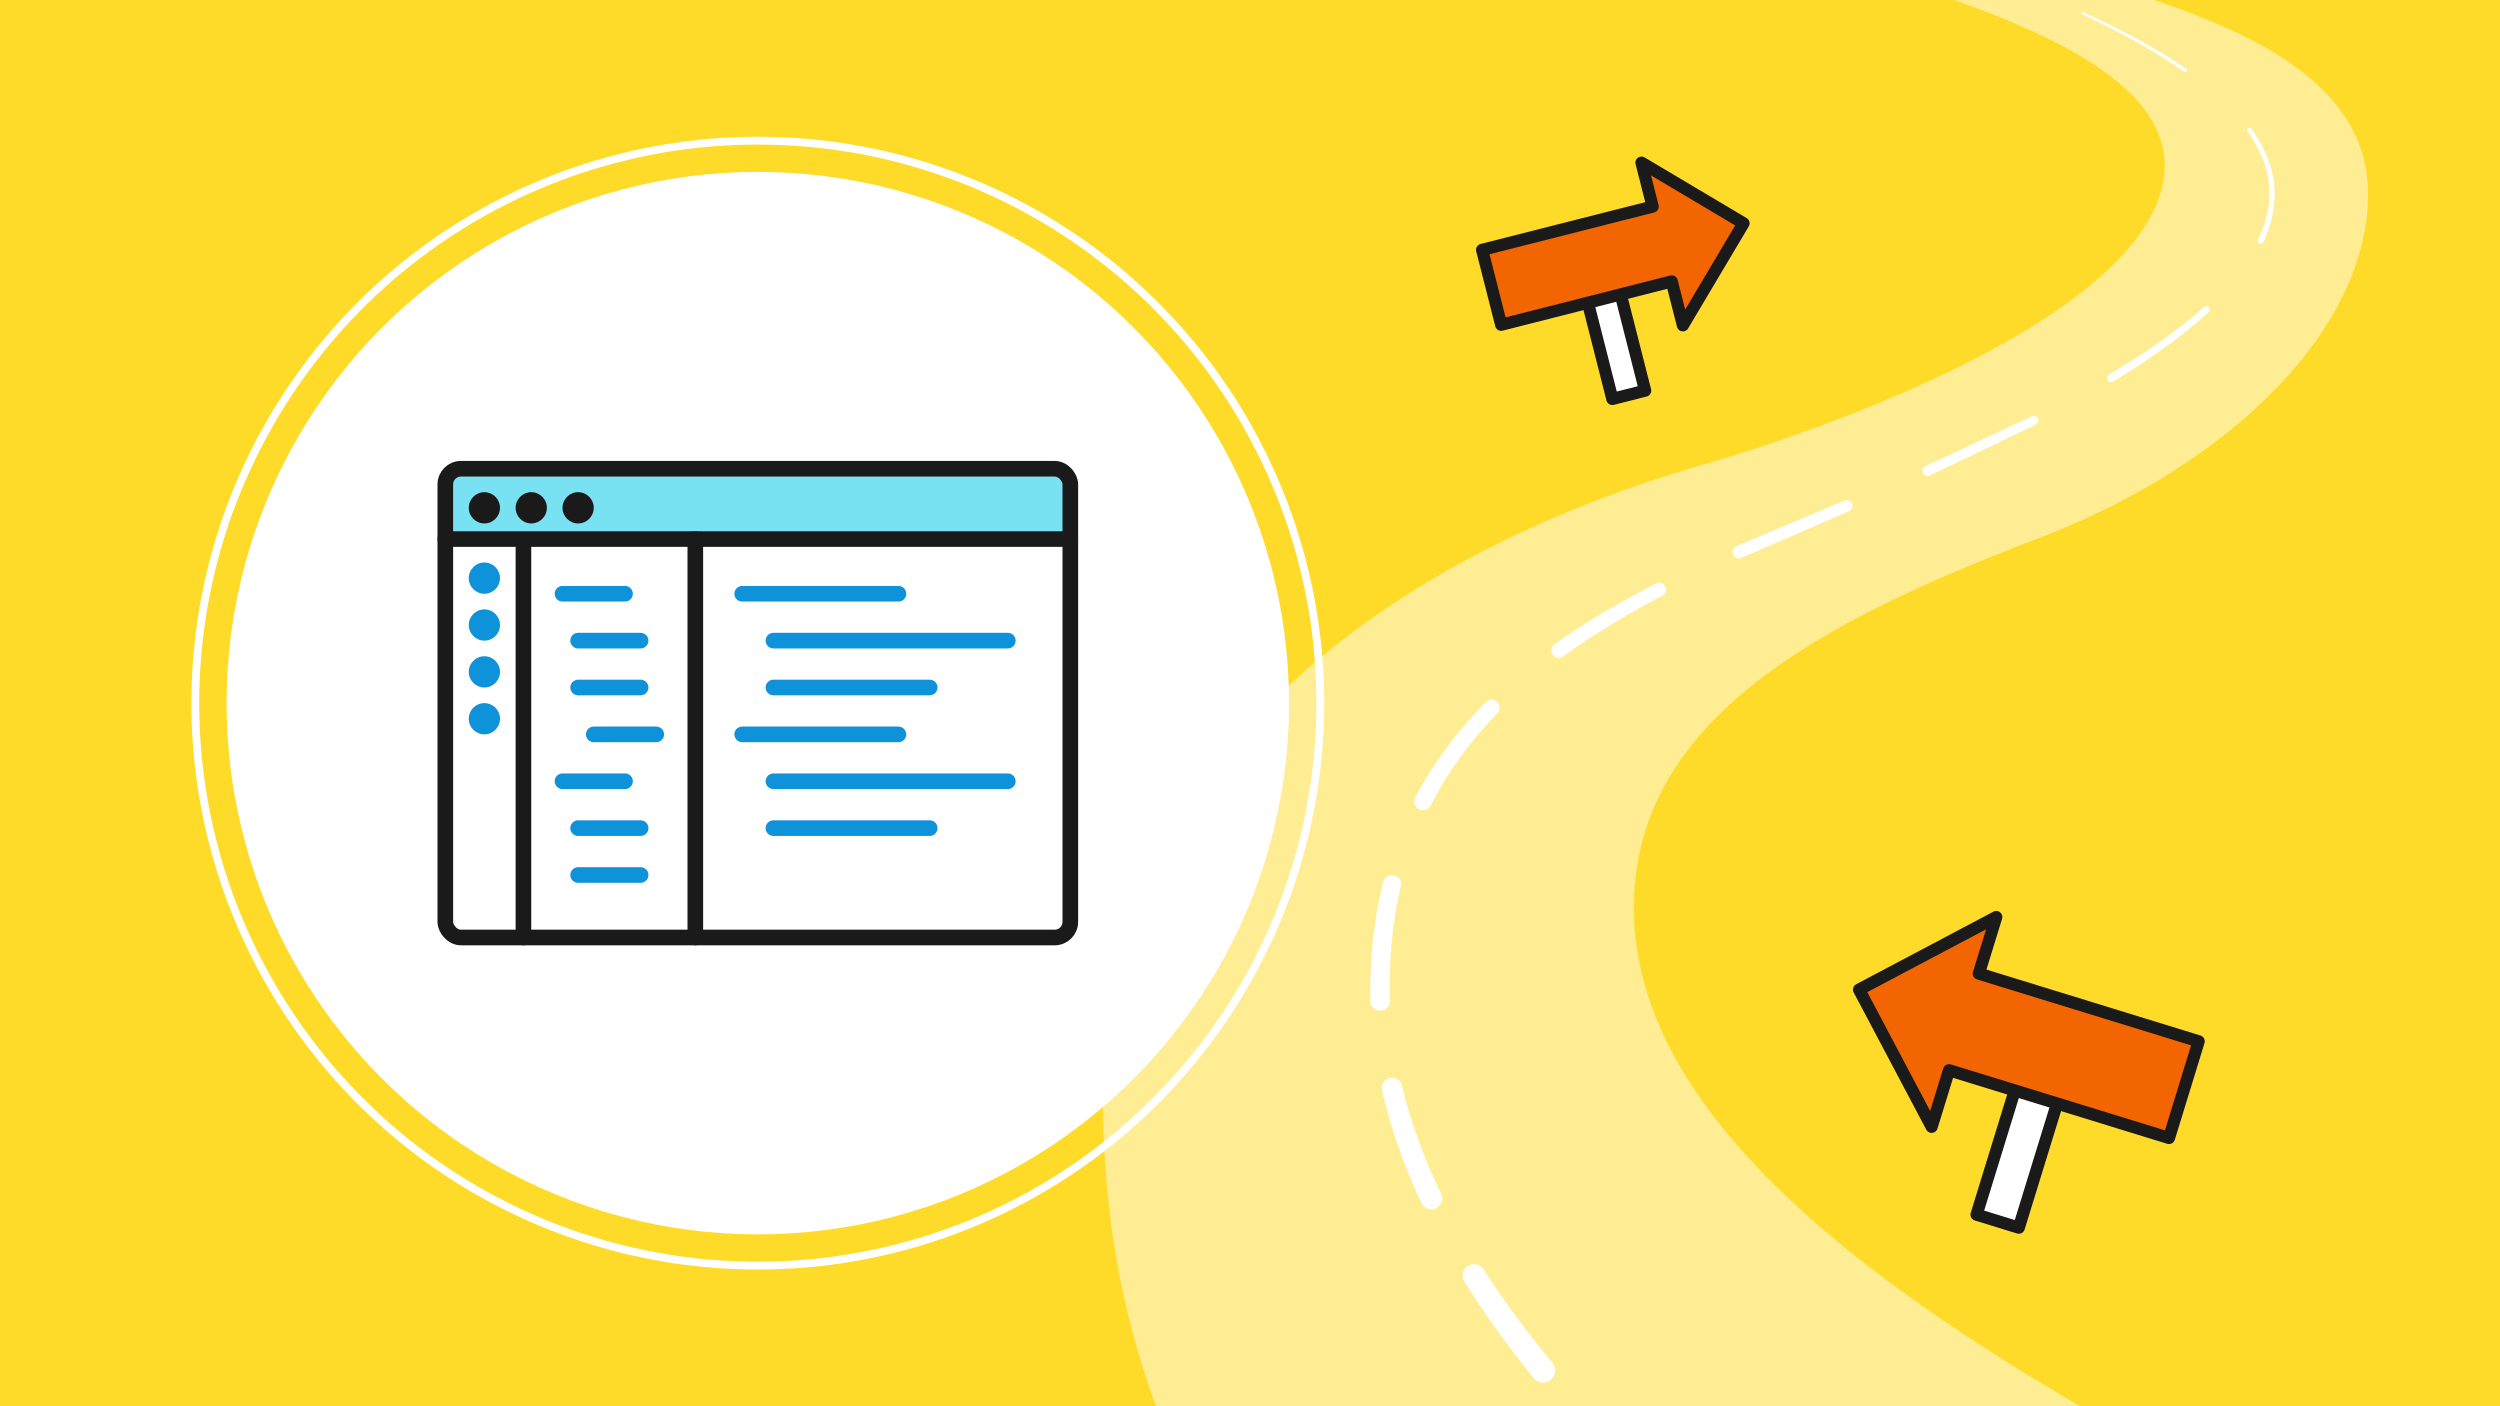 <svg id="_レイヤー_2" xmlns="http://www.w3.org/2000/svg" viewBox="0 0 320 180"><defs><clipPath id="clippath-1"><path class="cls-1" d="M0 0h320v180H0z"/></clipPath><style>.cls-1,.cls-4{fill:none}.cls-5{fill:#0e92da}.cls-4,.cls-6,.cls-7{stroke-linecap:round;stroke-linejoin:round}.cls-6,.cls-9{fill:#fff}.cls-4,.cls-6,.cls-7{stroke:#1a1a1a}.cls-6,.cls-7{stroke-width:1.56px}.cls-4{stroke-width:2px}.cls-13{fill:#1a1a1a}.cls-7{fill:#f36500}</style></defs><g id="illust_x5F_outline"><path fill="#ffdb29" d="M0 0h320v180H0z"/><g clip-path="url(#clippath-1)"><path d="M252.13-7.56c15.08 6.32 50.98 10.6 50.98 32.37 0 16.99-17.05 34.48-42.25 44.11-27.12 10.36-51.73 22.84-51.73 47.27 0 45.14 86.96 77.28 124.69 100.2H168.35c-12.32-17.99-27.17-39.36-27.17-75.98 0-38.74 30.49-67.45 76.7-80.9 22.68-6.6 59.2-21.4 59.2-38.38 0-15.52-33.79-23.15-51.14-28.68h26.19z" opacity=".5" fill="#fff"/><path class="cls-9" d="M266.64 1.56c4.56 2.08 9.04 4.4 13.2 7.25.1.07.13.21.06.32-.07.1-.21.13-.32.06-4.09-2.87-8.53-5.23-13.06-7.36-.07-.03-.1-.12-.07-.19s.12-.1.19-.07zm21.52 14.92c1.49 2.05 2.64 4.43 2.92 7.01.29 2.57-.29 5.18-1.36 7.49-.09.19-.31.27-.5.18a.372.372 0 01-.18-.5c1.06-2.21 1.63-4.67 1.38-7.1-.24-2.43-1.31-4.74-2.73-6.74a.301.301 0 01.07-.41c.13-.09.31-.06.41.07zm-5.44 23.46c-3.74 3.41-7.92 6.27-12.22 8.89-.25.15-.57.07-.72-.17a.529.529 0 01.17-.72c4.29-2.55 8.45-5.33 12.17-8.64.18-.16.46-.15.62.03.16.18.15.45-.03.62zm-22.1 14.39l-13.59 6.52c-.33.16-.73.02-.89-.31a.668.668 0 01.31-.89h.03l13.6-6.36h.03c.29-.15.64-.02.77.27.14.29.01.63-.28.77zm-23.91 11.09l-13.79 5.98h-.02c-.41.19-.89 0-1.07-.42s.01-.89.42-1.07l13.86-5.84c.37-.16.8.02.96.39.16.37-.02.79-.38.95zM212.8 76.25c-4.41 2.3-8.7 4.85-12.7 7.77a.959.959 0 11-1.13-1.55c4.13-2.95 8.52-5.48 13.02-7.77.43-.22.96-.05 1.18.38.22.43.05.95-.38 1.17zm-21.1 15.01c-3.43 3.53-6.37 7.52-8.6 11.89a1.108 1.108 0 01-1.97-1.01v-.01c2.38-4.55 5.51-8.68 9.1-12.3a1.023 1.023 0 011.45 1.44zm-12.39 22.2c-1.14 4.76-1.55 9.7-1.39 14.6.02.7-.52 1.28-1.21 1.3-.69.02-1.27-.52-1.29-1.21v-.01c-.11-5.12.38-10.25 1.62-15.24.16-.63.79-1.01 1.42-.85.62.16 1 .78.85 1.4zm.13 25.5c1.15 4.77 2.88 9.4 5.02 13.84a1.4 1.4 0 01-.65 1.86 1.4 1.4 0 01-1.86-.65V154c-2.16-4.61-3.91-9.45-5.05-14.44-.16-.71.28-1.41.99-1.57.7-.16 1.4.28 1.57.97zm10.46 23.52c2.67 4.16 5.64 8.14 8.8 11.96.54.66.45 1.63-.2 2.17s-1.63.45-2.17-.2c0 0 0-.01-.01-.01-3.19-3.94-6.18-8.04-8.88-12.35-.43-.68-.22-1.58.46-2.01.68-.42 1.57-.22 2 .45z"/></g><circle class="cls-9" cx="97" cy="90" r="68"/><circle cx="97" cy="90" r="72" stroke="#fff" stroke-miterlimit="10" fill="none"/><path class="cls-1" d="M49 42h96v96H49z"/><rect class="cls-9" x="57" y="60" width="80" height="60" rx="2" ry="2"/><path d="M59 60h76c1.1 0 2 .9 2 2v7H57v-7c0-1.1.9-2 2-2z" fill="#79e2f2"/><rect class="cls-4" x="57" y="60" width="80" height="60" rx="2" ry="2"/><circle class="cls-13" cx="62" cy="65" r="2"/><circle class="cls-13" cx="68" cy="65" r="2"/><circle class="cls-13" cx="74" cy="65" r="2"/><path class="cls-4" d="M57 69h80m-70 51V69"/><path d="M72 76h8m15 0h20m-16 6h30m-30 6h20m-24 6h20m-16 6h30m-30 6h20M74 82h8m-8 6h8m-6 6h8m-12 6h8m-6 6h8m-8 6h8" stroke-width="2" stroke="#0e92da" stroke-linecap="round" stroke-linejoin="round" fill="none"/><circle class="cls-5" cx="62" cy="74" r="2"/><circle class="cls-5" cx="62" cy="80" r="2"/><circle class="cls-5" cx="62" cy="86" r="2"/><circle class="cls-5" cx="62" cy="92" r="2"/><path class="cls-4" d="M89 120V69"/><path class="cls-6" transform="rotate(17.12 258.922 145.792)" d="M256.11 134.88h5.66v21.91h-5.66z"/><path class="cls-7" d="M281.43 133.29l-28.14-8.67 2.23-7.24-17.56 9.29 9.29 17.56 2.23-7.24 28.15 8.67 3.8-12.37z"/><path class="cls-6" transform="rotate(165.74 206.416 42.416)" d="M204.25 34.04h4.33v16.75h-4.33z"/><path class="cls-7" d="M189.71 31.98l21.83-5.54-1.43-5.62 13.06 7.76-7.76 13.06-1.43-5.62-21.83 5.55-2.44-9.59z"/></g></svg>